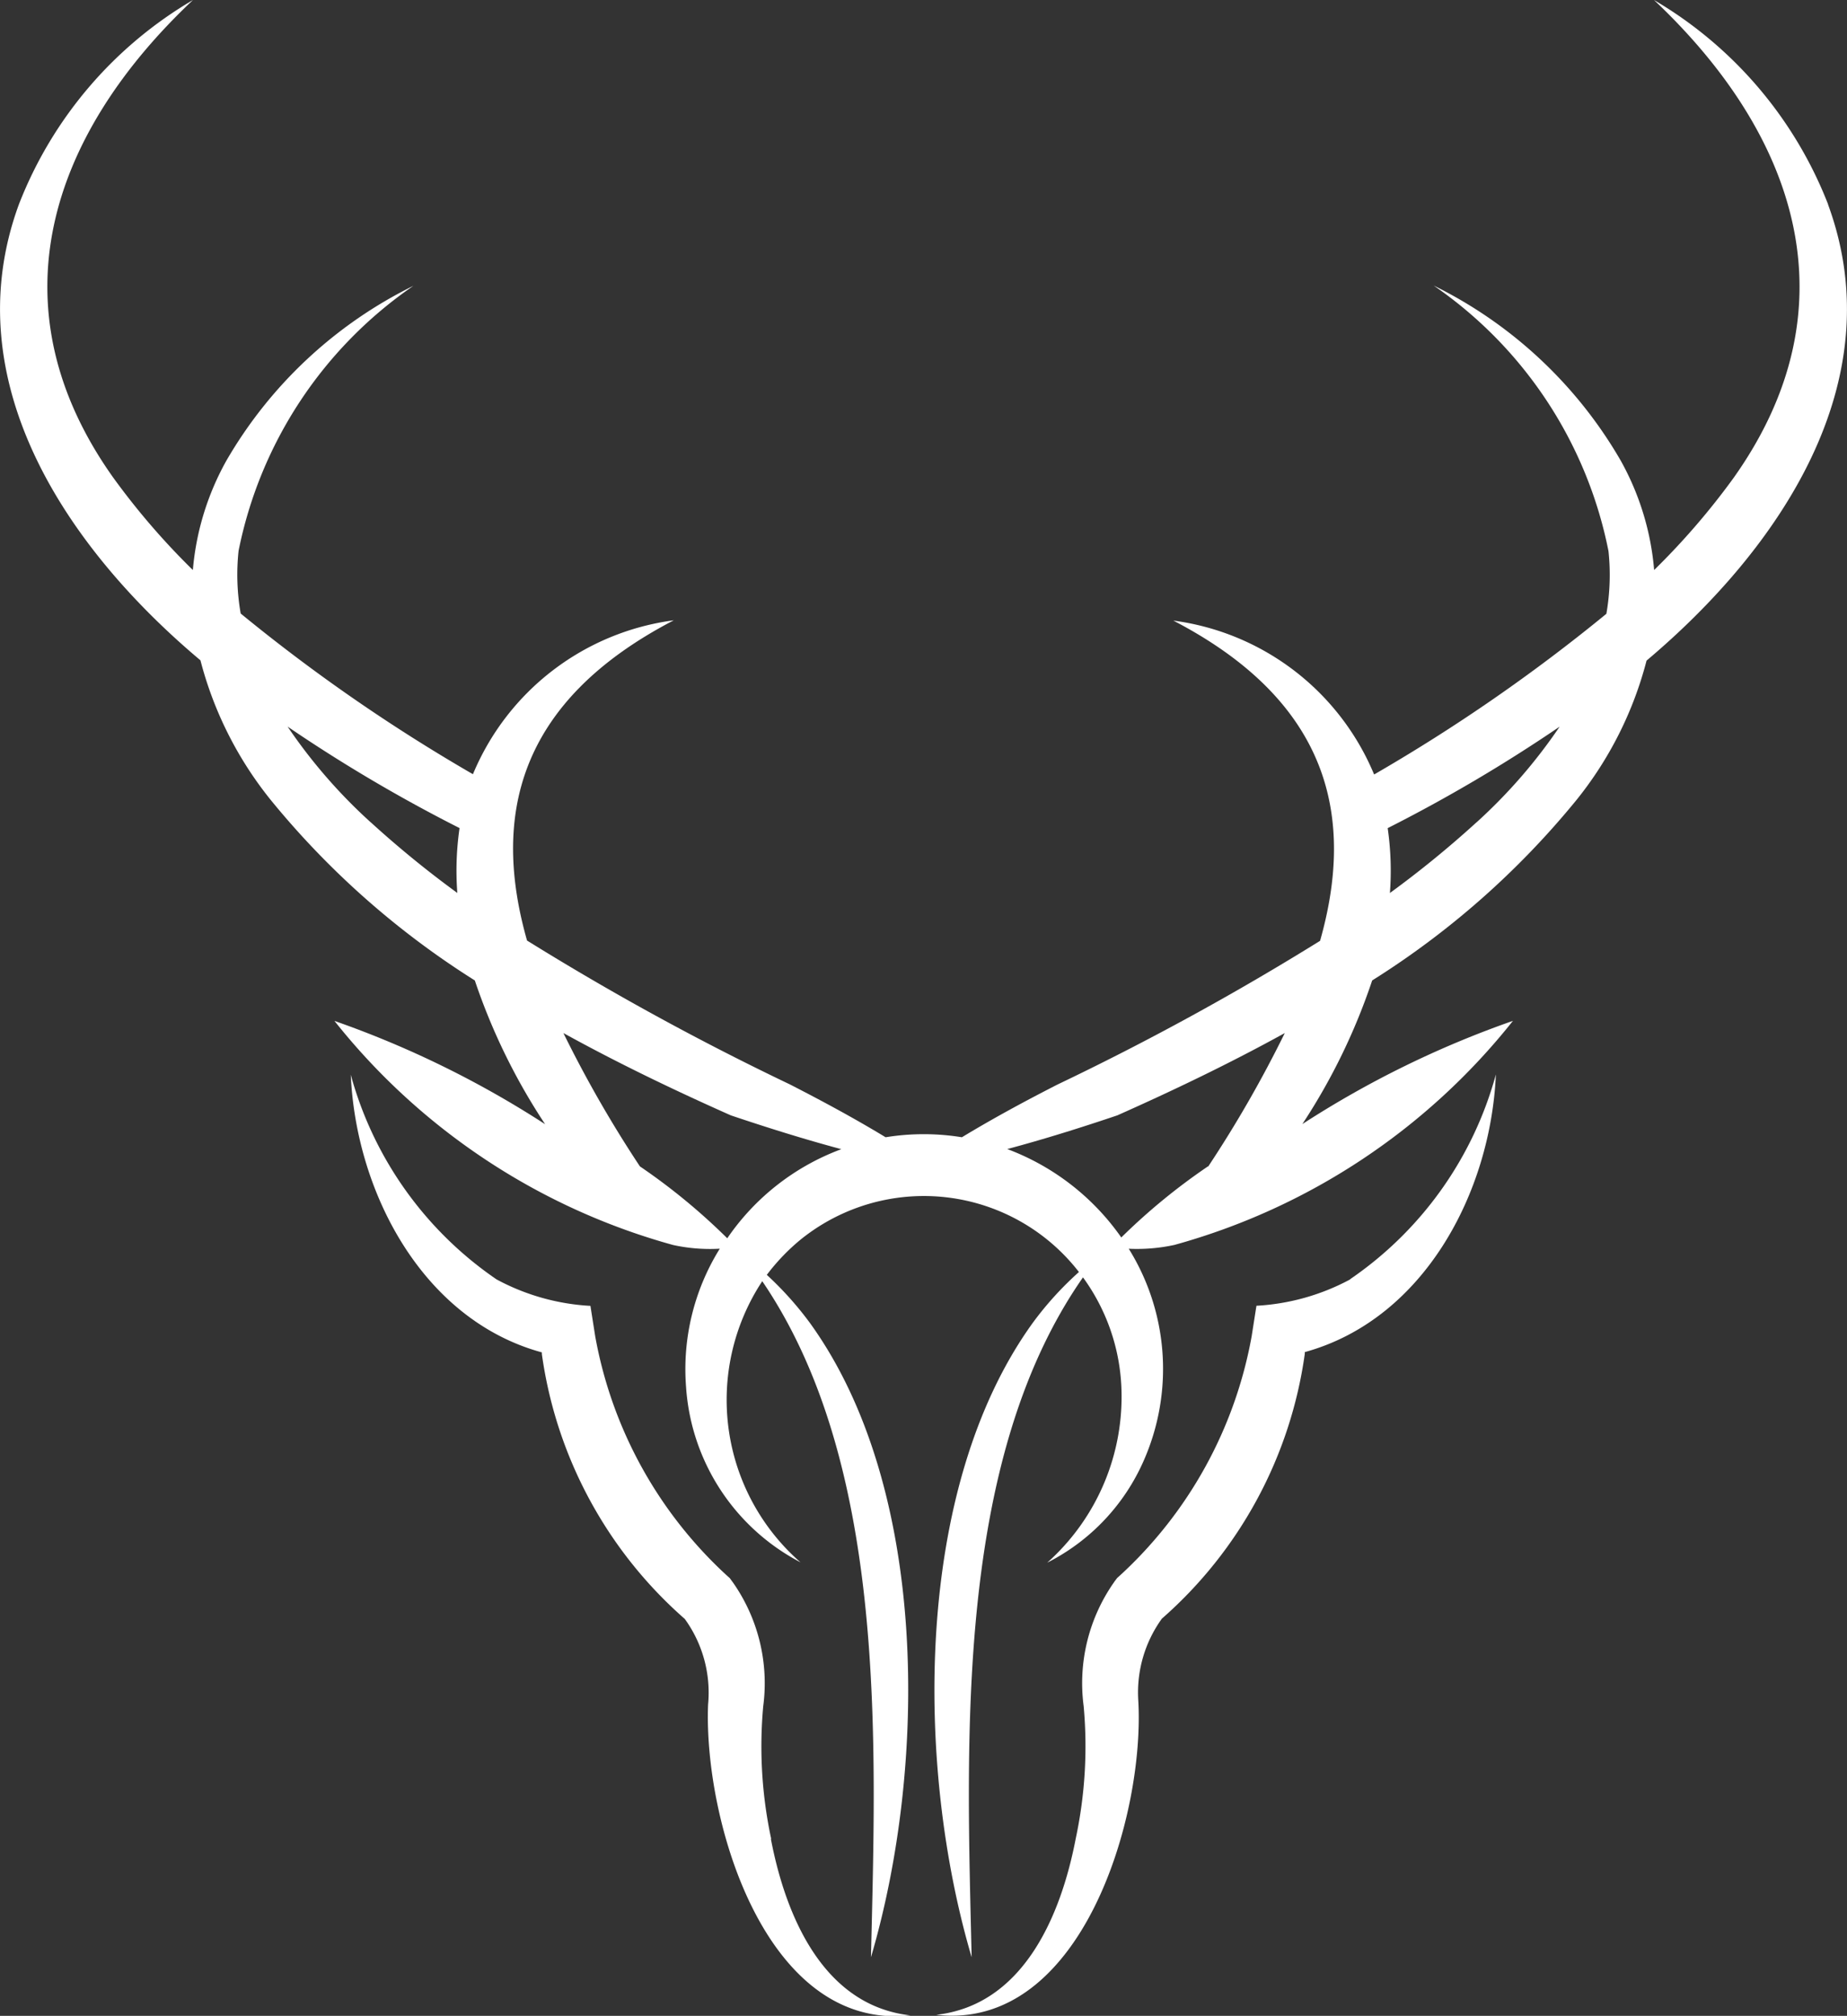 <?xml version="1.0" encoding="UTF-8"?>
<svg xmlns="http://www.w3.org/2000/svg" width="32.399" height="35.364" viewBox="0 0 32.399 35.364">
  <rect x="0" y="0" width="32.399" height="35.364" fill="#333333" stroke="none"/>
  <g id="Layer_1" data-name="Layer 1" transform="translate(-0.002 5)">
    <g id="Group_3269" data-name="Group 3269" transform="translate(0.002 -5)">
      <path id="Path_12980" data-name="Path 12980" d="M268.243,303.142a3.919,3.919,0,0,1-1.647.464c-.019.118-.065.414-.084.534a7.5,7.5,0,0,1-2.313,4.2l-.048.043c-.012.018-.042.055-.054.074a3.084,3.084,0,0,0-.532,2.173,7.766,7.766,0,0,1-.139,2.323c-.257,1.341-.913,2.92-2.447,3.092,2.559.29,3.668-3.51,3.543-5.532a2.211,2.211,0,0,1,.415-1.418,7.562,7.562,0,0,0,2.507-4.646l0-.03c2.091-.576,3.26-2.8,3.352-4.871a6.383,6.383,0,0,1-2.557,3.592" transform="translate(-244.556 -280.699)" fill="#fff"></path>
      <path id="Path_12981" data-name="Path 12981" d="M105.154,312.964a7.745,7.745,0,0,1-.139-2.323,3.081,3.081,0,0,0-.532-2.173c-.014-.018-.04-.055-.054-.074l-.048-.043a7.5,7.5,0,0,1-2.313-4.2c-.016-.1-.066-.42-.084-.534a3.913,3.913,0,0,1-1.646-.464,6.384,6.384,0,0,1-2.558-3.591c.092,2.066,1.262,4.3,3.352,4.871l0,.03a7.564,7.564,0,0,0,2.507,4.646,2.205,2.205,0,0,1,.409,1.5c-.082,2.019,1,5.733,3.549,5.455-1.534-.172-2.19-1.751-2.447-3.092" transform="translate(-91.627 -280.708)" fill="#fff"></path>
      <path id="Path_12982" data-name="Path 12982" d="M25.9,14.428a17.934,17.934,0,0,1-1.517,1.238,5.229,5.229,0,0,0-.039-1.138,27.04,27.04,0,0,0,3.016-1.78,9.281,9.281,0,0,1-1.46,1.681m-4.709,6.033a10.851,10.851,0,0,0-1.52,1.247,4.264,4.264,0,0,0-2-1.551c.65-.174,1.291-.375,1.93-.591.969-.431,1.965-.907,2.938-1.444a20.982,20.982,0,0,1-1.342,2.339m-8.438,1.261a10.852,10.852,0,0,0-1.532-1.261,20.982,20.982,0,0,1-1.342-2.339c.972.537,1.968,1.013,2.937,1.444.642.216,1.285.418,1.938.593a4.183,4.183,0,0,0-2,1.562M6.507,14.428a9.281,9.281,0,0,1-1.46-1.681,27.04,27.04,0,0,0,3.016,1.78,5.228,5.228,0,0,0-.039,1.138,17.934,17.934,0,0,1-1.517-1.238M32.069,3.584A7.173,7.173,0,0,0,29.015,0c2.513,2.369,3.525,5.381,1.4,8.379A12.689,12.689,0,0,1,29.018,10a4.75,4.75,0,0,0-.59-1.926,7.738,7.738,0,0,0-3.278-3.065,7.4,7.4,0,0,1,3.067,4.659,3.967,3.967,0,0,1-.037,1.1,30.5,30.5,0,0,1-4.074,2.819,4.445,4.445,0,0,0-3.522-2.7c2.771,1.44,3.182,3.476,2.574,5.618a47.631,47.631,0,0,1-4.606,2.521c-.566.289-1.127.592-1.677.925a4.169,4.169,0,0,0-1.338,0c-.552-.335-1.115-.638-1.683-.929A47.631,47.631,0,0,1,9.247,16.5c-.609-2.14-.2-4.176,2.574-5.618a4.447,4.447,0,0,0-3.523,2.7,30.5,30.5,0,0,1-4.074-2.819,3.942,3.942,0,0,1-.037-1.1A7.4,7.4,0,0,1,7.254,5.014,7.738,7.738,0,0,0,3.975,8.078,4.753,4.753,0,0,0,3.385,10a12.689,12.689,0,0,1-1.4-1.626C-.138,5.383.873,2.369,3.387,0A7.168,7.168,0,0,0,.334,3.584c-1.143,3.114.855,6.044,3.184,8a6.5,6.5,0,0,0,1.23,2.446A14.754,14.754,0,0,0,8.331,17.2a10.809,10.809,0,0,0,1.233,2.522A17.249,17.249,0,0,0,5.869,17.91a11.482,11.482,0,0,0,5.94,3.931,3.014,3.014,0,0,0,.819.065,4,4,0,0,0-.592,2.418,3.752,3.752,0,0,0,2.008,3.084,3.783,3.783,0,0,1-.671-4.932c2.2,3.233,1.994,8.112,1.907,11.86.982-3.33,1.031-8.219-1.072-11.129a5.9,5.9,0,0,0-.755-.842,3.626,3.626,0,0,1,.588-.615,3.441,3.441,0,0,1,4.887.565,5.8,5.8,0,0,0-.81.892c-2.1,2.91-2.055,7.8-1.072,11.129-.087-3.775-.3-8.7,1.953-11.927a3.527,3.527,0,0,1,.673,1.914,3.9,3.9,0,0,1-1.3,3.091,3.645,3.645,0,0,0,1.7-1.807,3.991,3.991,0,0,0-.27-3.7,3.1,3.1,0,0,0,.8-.067,11.476,11.476,0,0,0,5.939-3.931,17.215,17.215,0,0,0-3.694,1.811A10.809,10.809,0,0,0,24.072,17.2a14.728,14.728,0,0,0,3.583-3.165,6.49,6.49,0,0,0,1.23-2.446c2.328-1.961,4.327-4.889,3.184-8" transform="translate(-0.002)" fill="#fff"></path>
    </g>
  </g>
</svg>
